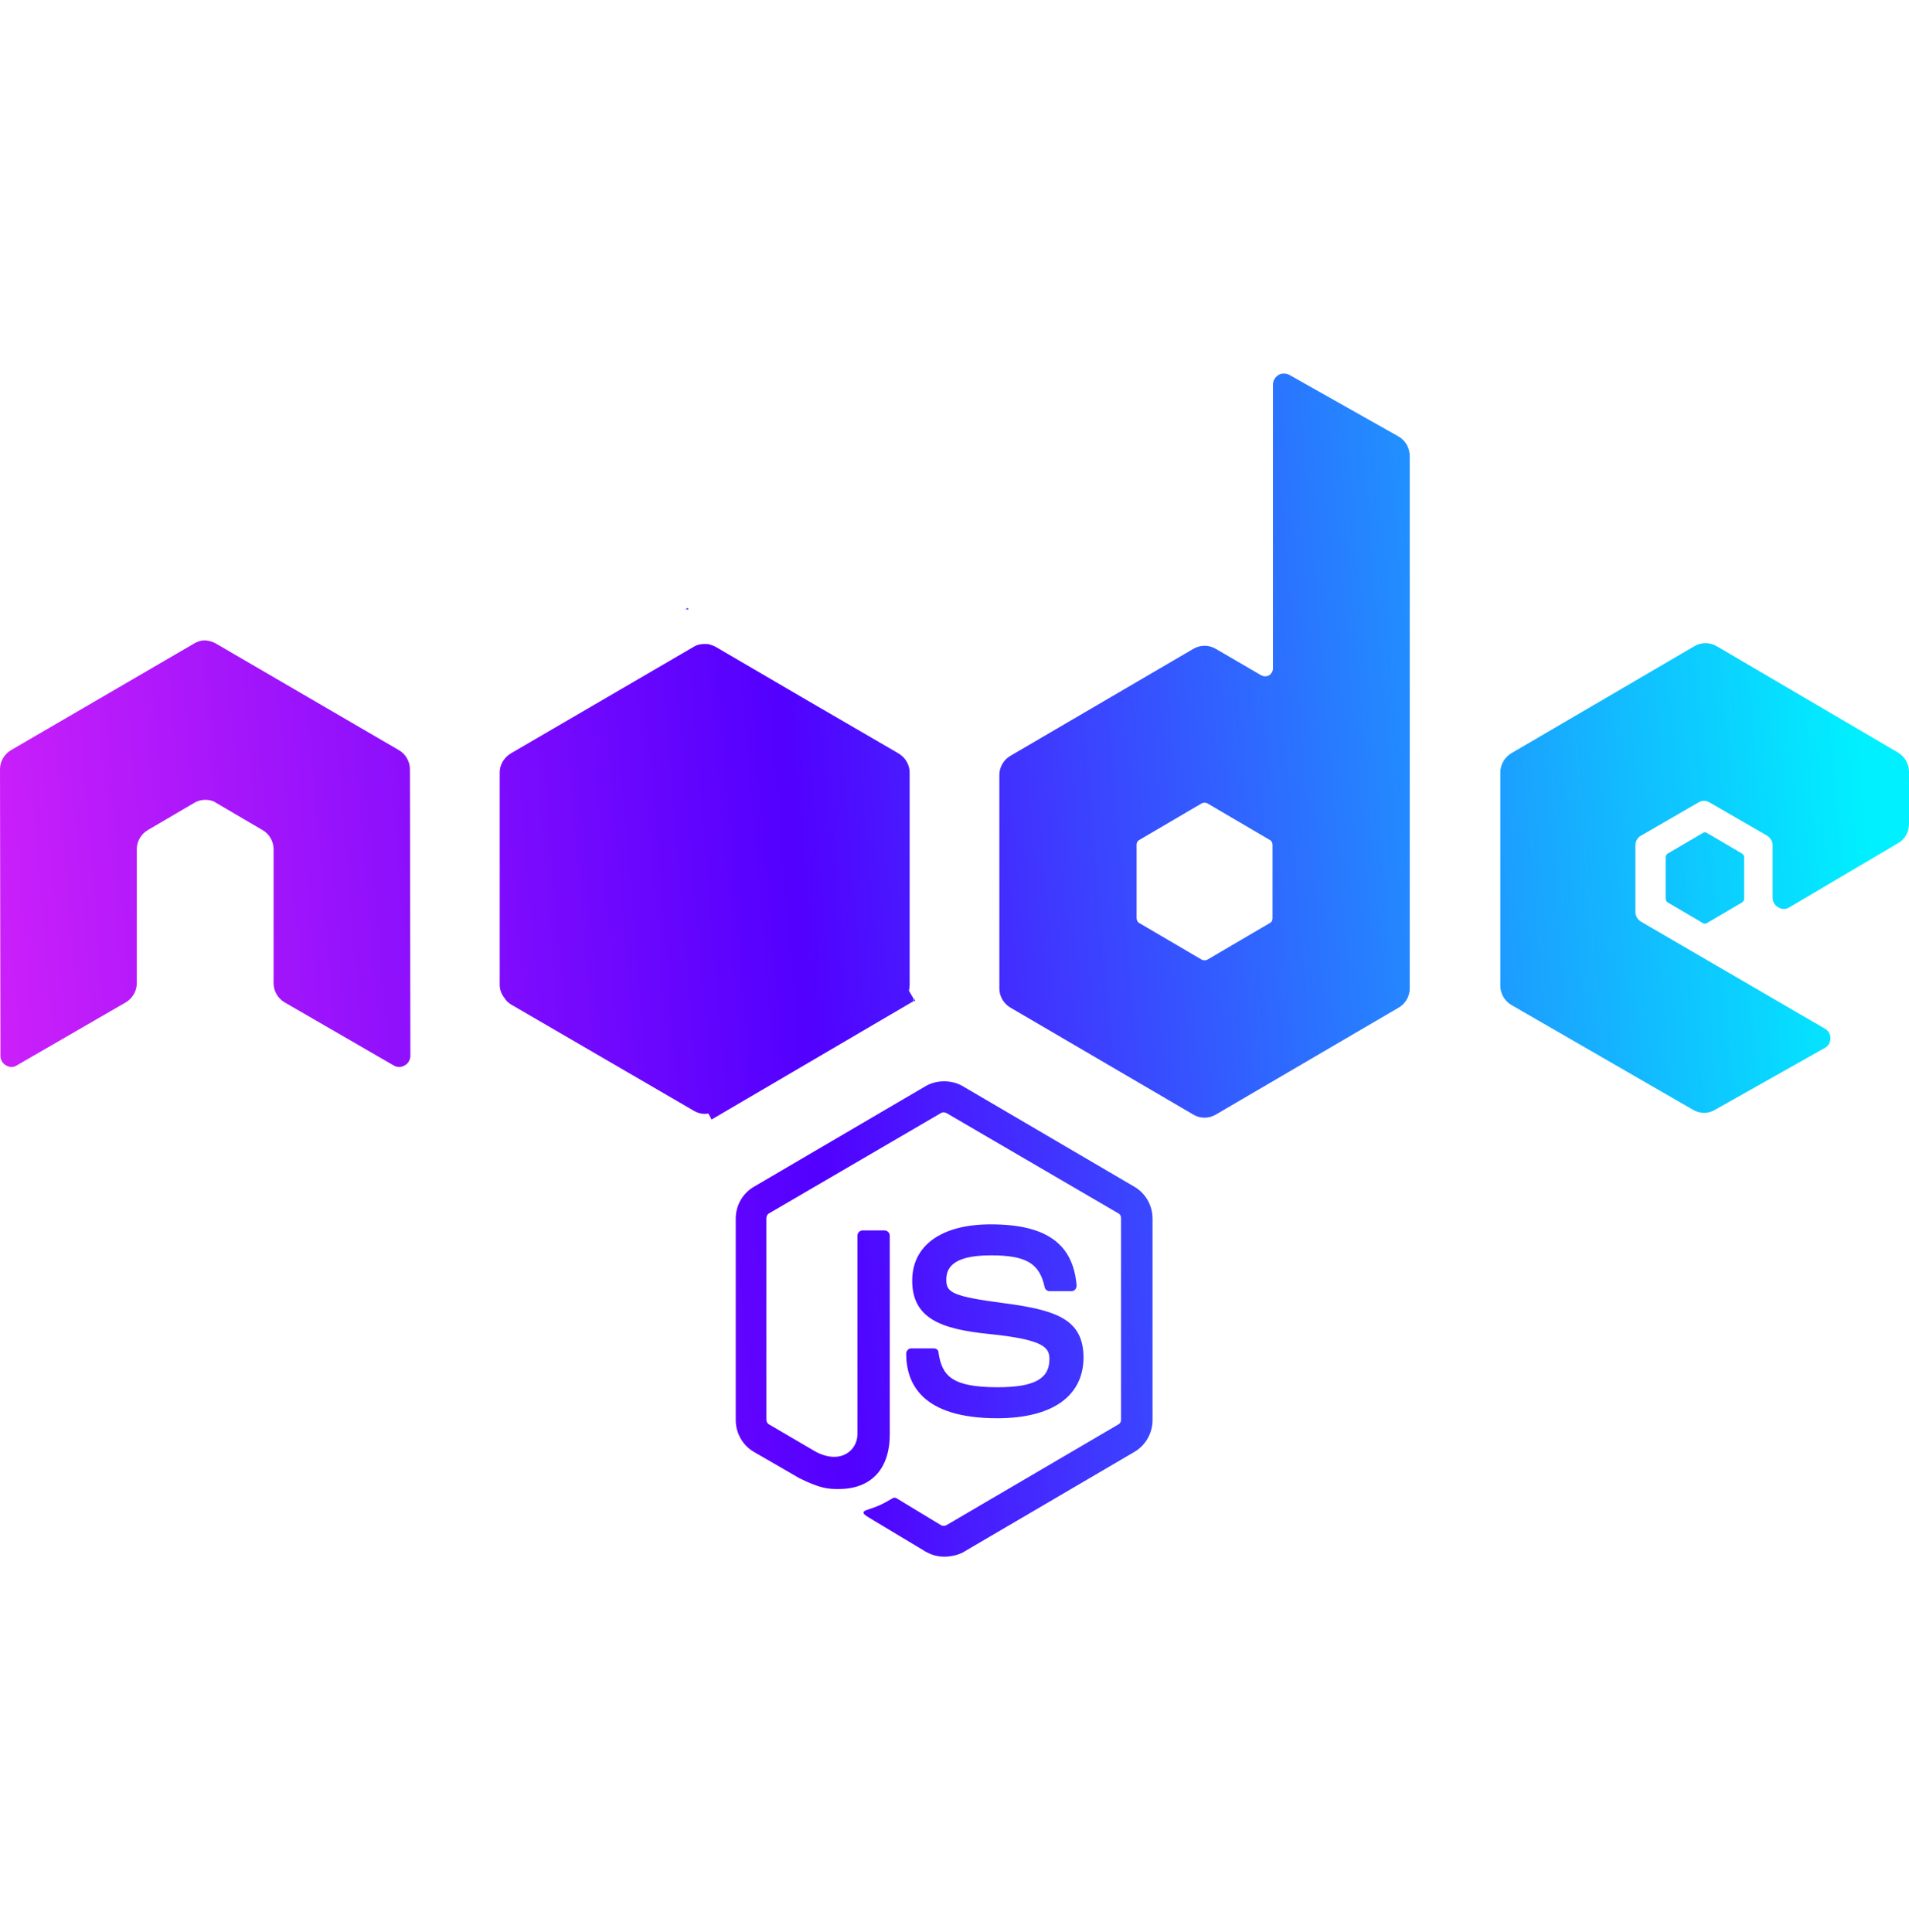 <svg width="83" height="84" viewBox="0 0 83 84" fill="none" xmlns="http://www.w3.org/2000/svg">
<path fill-rule="evenodd" clip-rule="evenodd" d="M55.59 16.299C55.721 16.223 55.909 16.223 56.059 16.299L60.805 18.976C61.105 19.147 61.293 19.47 61.293 19.831V42.976C61.293 43.318 61.105 43.641 60.805 43.812L52.85 48.464C52.55 48.635 52.194 48.635 51.894 48.464L43.939 43.812C43.639 43.641 43.451 43.318 43.451 42.976V33.692C43.451 33.35 43.639 33.027 43.939 32.856L51.894 28.204C52.194 28.033 52.55 28.033 52.85 28.204L54.839 29.362C54.952 29.419 55.064 29.419 55.177 29.362C55.289 29.287 55.346 29.173 55.346 29.059V16.717C55.346 16.546 55.44 16.394 55.59 16.299ZM52.494 41.723L55.214 40.128C55.289 40.09 55.327 40.014 55.327 39.919V36.73C55.327 36.654 55.289 36.559 55.214 36.521L52.494 34.926C52.419 34.888 52.325 34.888 52.25 34.926L49.53 36.521C49.455 36.559 49.417 36.635 49.417 36.73V39.919C49.417 39.995 49.455 40.09 49.53 40.128L52.25 41.723C52.325 41.761 52.419 41.761 52.494 41.723Z" fill="url(#paint0_linear_52_425)"/>
<path d="M17.823 33.445C17.823 33.103 17.636 32.78 17.335 32.609L9.381 27.976C9.249 27.9 9.099 27.862 8.949 27.843H8.874C8.724 27.843 8.574 27.9 8.443 27.976L0.488 32.609C0.188 32.78 0 33.103 0 33.445L0.019 45.9C0.019 46.071 0.113 46.242 0.263 46.318C0.413 46.413 0.6 46.413 0.732 46.318L5.46 43.584C5.76 43.413 5.947 43.09 5.947 42.748V36.919C5.947 36.578 6.135 36.255 6.435 36.084L8.443 34.907C8.593 34.812 8.762 34.774 8.93 34.774C9.099 34.774 9.268 34.812 9.399 34.907L11.407 36.084C11.707 36.255 11.895 36.578 11.895 36.919V42.748C11.895 43.09 12.082 43.413 12.383 43.584L17.11 46.318C17.26 46.413 17.448 46.413 17.598 46.318C17.748 46.242 17.842 46.071 17.842 45.9L17.823 33.445Z" fill="url(#paint1_linear_52_425)"/>
<path d="M41.05 67.679C40.768 67.679 40.506 67.603 40.262 67.47L37.766 65.97C37.391 65.761 37.579 65.685 37.691 65.647C38.198 65.476 38.292 65.438 38.817 65.135C38.873 65.097 38.948 65.116 39.005 65.154L40.918 66.312C40.993 66.35 41.087 66.35 41.144 66.312L48.629 61.926C48.704 61.888 48.742 61.812 48.742 61.717V52.964C48.742 52.869 48.704 52.793 48.629 52.755L41.144 48.388C41.068 48.35 40.975 48.35 40.918 48.388L33.433 52.755C33.358 52.793 33.32 52.888 33.32 52.964V61.717C33.32 61.793 33.358 61.888 33.433 61.926L35.478 63.122C36.584 63.692 37.279 63.027 37.279 62.362V53.723C37.279 53.609 37.372 53.495 37.504 53.495H38.461C38.573 53.495 38.686 53.59 38.686 53.723V62.362C38.686 63.862 37.879 64.736 36.472 64.736C36.04 64.736 35.703 64.736 34.746 64.261L32.776 63.122C32.288 62.837 31.988 62.306 31.988 61.736V52.983C31.988 52.413 32.288 51.881 32.776 51.597L40.262 47.211C40.731 46.945 41.369 46.945 41.838 47.211L49.323 51.597C49.811 51.881 50.111 52.413 50.111 52.983V61.736C50.111 62.306 49.811 62.837 49.323 63.122L41.838 67.508C41.594 67.622 41.312 67.679 41.05 67.679Z" fill="url(#paint2_linear_52_425)"/>
<path d="M43.357 61.66C40.074 61.66 39.399 60.141 39.399 58.85C39.399 58.736 39.492 58.622 39.624 58.622H40.599C40.712 58.622 40.806 58.698 40.806 58.812C40.956 59.818 41.387 60.312 43.376 60.312C44.952 60.312 45.627 59.951 45.627 59.097C45.627 58.603 45.44 58.242 42.982 57.995C40.937 57.786 39.661 57.331 39.661 55.679C39.661 54.141 40.937 53.23 43.076 53.23C45.477 53.23 46.659 54.065 46.809 55.888C46.809 55.945 46.791 56.002 46.753 56.059C46.716 56.097 46.659 56.135 46.603 56.135H45.627C45.534 56.135 45.44 56.059 45.421 55.964C45.196 54.919 44.614 54.578 43.076 54.578C41.35 54.578 41.144 55.185 41.144 55.641C41.144 56.192 41.387 56.362 43.714 56.666C46.021 56.97 47.11 57.407 47.11 59.04C47.091 60.711 45.74 61.66 43.357 61.66Z" fill="url(#paint3_linear_52_425)"/>
<path d="M77.803 39.445L82.531 36.654C82.831 36.483 83 36.16 83 35.818V33.559C83 33.217 82.812 32.894 82.531 32.723L74.632 28.09C74.332 27.919 73.976 27.919 73.676 28.09L65.721 32.742C65.421 32.913 65.233 33.236 65.233 33.578V42.862C65.233 43.204 65.421 43.527 65.721 43.698L73.619 48.255C73.919 48.426 74.276 48.426 74.557 48.255L79.341 45.559C79.492 45.483 79.585 45.312 79.585 45.141C79.585 44.97 79.492 44.799 79.341 44.723L71.349 40.071C71.199 39.976 71.105 39.825 71.105 39.654V36.748C71.105 36.578 71.199 36.407 71.349 36.331L73.844 34.888C73.995 34.793 74.182 34.793 74.332 34.888L76.828 36.331C76.978 36.426 77.071 36.578 77.071 36.748V39.027C77.071 39.198 77.165 39.369 77.315 39.445C77.465 39.54 77.653 39.54 77.803 39.445Z" fill="url(#paint4_linear_52_425)"/>
<path d="M74.22 36.217C74.163 36.179 74.088 36.179 74.032 36.217L72.512 37.109C72.456 37.147 72.419 37.204 72.419 37.28V39.065C72.419 39.141 72.456 39.198 72.512 39.236L74.032 40.128C74.088 40.166 74.163 40.166 74.22 40.128L75.739 39.236C75.796 39.198 75.833 39.141 75.833 39.065V37.28C75.833 37.204 75.796 37.147 75.739 37.109L74.22 36.217Z" fill="url(#paint5_linear_52_425)"/>
<path d="M30.857 28.024C30.949 28.045 31.039 28.079 31.125 28.128L35.046 30.419L39.042 32.742C39.125 32.789 39.2 32.848 39.267 32.915L39.267 32.913C39.346 32.992 39.412 33.088 39.461 33.193C39.517 33.313 39.549 33.444 39.549 33.578V42.825L39.549 42.83C39.548 42.902 39.54 42.972 39.524 43.041L39.53 43.052C39.527 43.062 39.524 43.072 39.521 43.081L39.718 43.413V43.527L30.937 48.673L30.8 48.412C30.586 48.452 30.363 48.408 30.168 48.293L22.232 43.679C22.139 43.622 22.045 43.546 21.97 43.451L21.975 43.442C21.927 43.388 21.885 43.328 21.849 43.265C21.771 43.132 21.726 42.983 21.726 42.825V33.578C21.726 33.279 21.884 32.994 22.124 32.813C22.159 32.787 22.195 32.764 22.232 32.742L30.149 28.128C30.301 28.031 30.472 27.995 30.641 27.997C30.717 27.996 30.792 28.002 30.862 28.014L30.857 28.024Z" fill="url(#paint6_linear_52_425)"/>
<path d="M29.793 26.495L29.906 26.438L29.943 26.495H29.793Z" fill="url(#paint7_linear_52_425)"/>
<path d="M39.736 43.413L39.793 43.508L39.736 43.546V43.413Z" fill="url(#paint8_linear_52_425)"/>
<defs>
<linearGradient id="paint0_linear_52_425" x1="78.452" y1="3.773" x2="-17.75" y2="11.829" gradientUnits="userSpaceOnUse">
<stop stop-color="#00F0FF"/>
<stop offset="0.482" stop-color="#5200FF"/>
<stop offset="1" stop-color="#FF2DF7"/>
</linearGradient>
<linearGradient id="paint1_linear_52_425" x1="78.452" y1="3.773" x2="-17.75" y2="11.829" gradientUnits="userSpaceOnUse">
<stop stop-color="#00F0FF"/>
<stop offset="0.482" stop-color="#5200FF"/>
<stop offset="1" stop-color="#FF2DF7"/>
</linearGradient>
<linearGradient id="paint2_linear_52_425" x1="78.452" y1="3.773" x2="-17.75" y2="11.829" gradientUnits="userSpaceOnUse">
<stop stop-color="#00F0FF"/>
<stop offset="0.482" stop-color="#5200FF"/>
<stop offset="1" stop-color="#FF2DF7"/>
</linearGradient>
<linearGradient id="paint3_linear_52_425" x1="78.452" y1="3.773" x2="-17.75" y2="11.829" gradientUnits="userSpaceOnUse">
<stop stop-color="#00F0FF"/>
<stop offset="0.482" stop-color="#5200FF"/>
<stop offset="1" stop-color="#FF2DF7"/>
</linearGradient>
<linearGradient id="paint4_linear_52_425" x1="78.452" y1="3.773" x2="-17.75" y2="11.829" gradientUnits="userSpaceOnUse">
<stop stop-color="#00F0FF"/>
<stop offset="0.482" stop-color="#5200FF"/>
<stop offset="1" stop-color="#FF2DF7"/>
</linearGradient>
<linearGradient id="paint5_linear_52_425" x1="78.452" y1="3.773" x2="-17.75" y2="11.829" gradientUnits="userSpaceOnUse">
<stop stop-color="#00F0FF"/>
<stop offset="0.482" stop-color="#5200FF"/>
<stop offset="1" stop-color="#FF2DF7"/>
</linearGradient>
<linearGradient id="paint6_linear_52_425" x1="78.452" y1="3.773" x2="-17.75" y2="11.829" gradientUnits="userSpaceOnUse">
<stop stop-color="#00F0FF"/>
<stop offset="0.482" stop-color="#5200FF"/>
<stop offset="1" stop-color="#FF2DF7"/>
</linearGradient>
<linearGradient id="paint7_linear_52_425" x1="78.452" y1="3.773" x2="-17.75" y2="11.829" gradientUnits="userSpaceOnUse">
<stop stop-color="#00F0FF"/>
<stop offset="0.482" stop-color="#5200FF"/>
<stop offset="1" stop-color="#FF2DF7"/>
</linearGradient>
<linearGradient id="paint8_linear_52_425" x1="78.452" y1="3.773" x2="-17.75" y2="11.829" gradientUnits="userSpaceOnUse">
<stop stop-color="#00F0FF"/>
<stop offset="0.482" stop-color="#5200FF"/>
<stop offset="1" stop-color="#FF2DF7"/>
</linearGradient>
</defs>
</svg>
